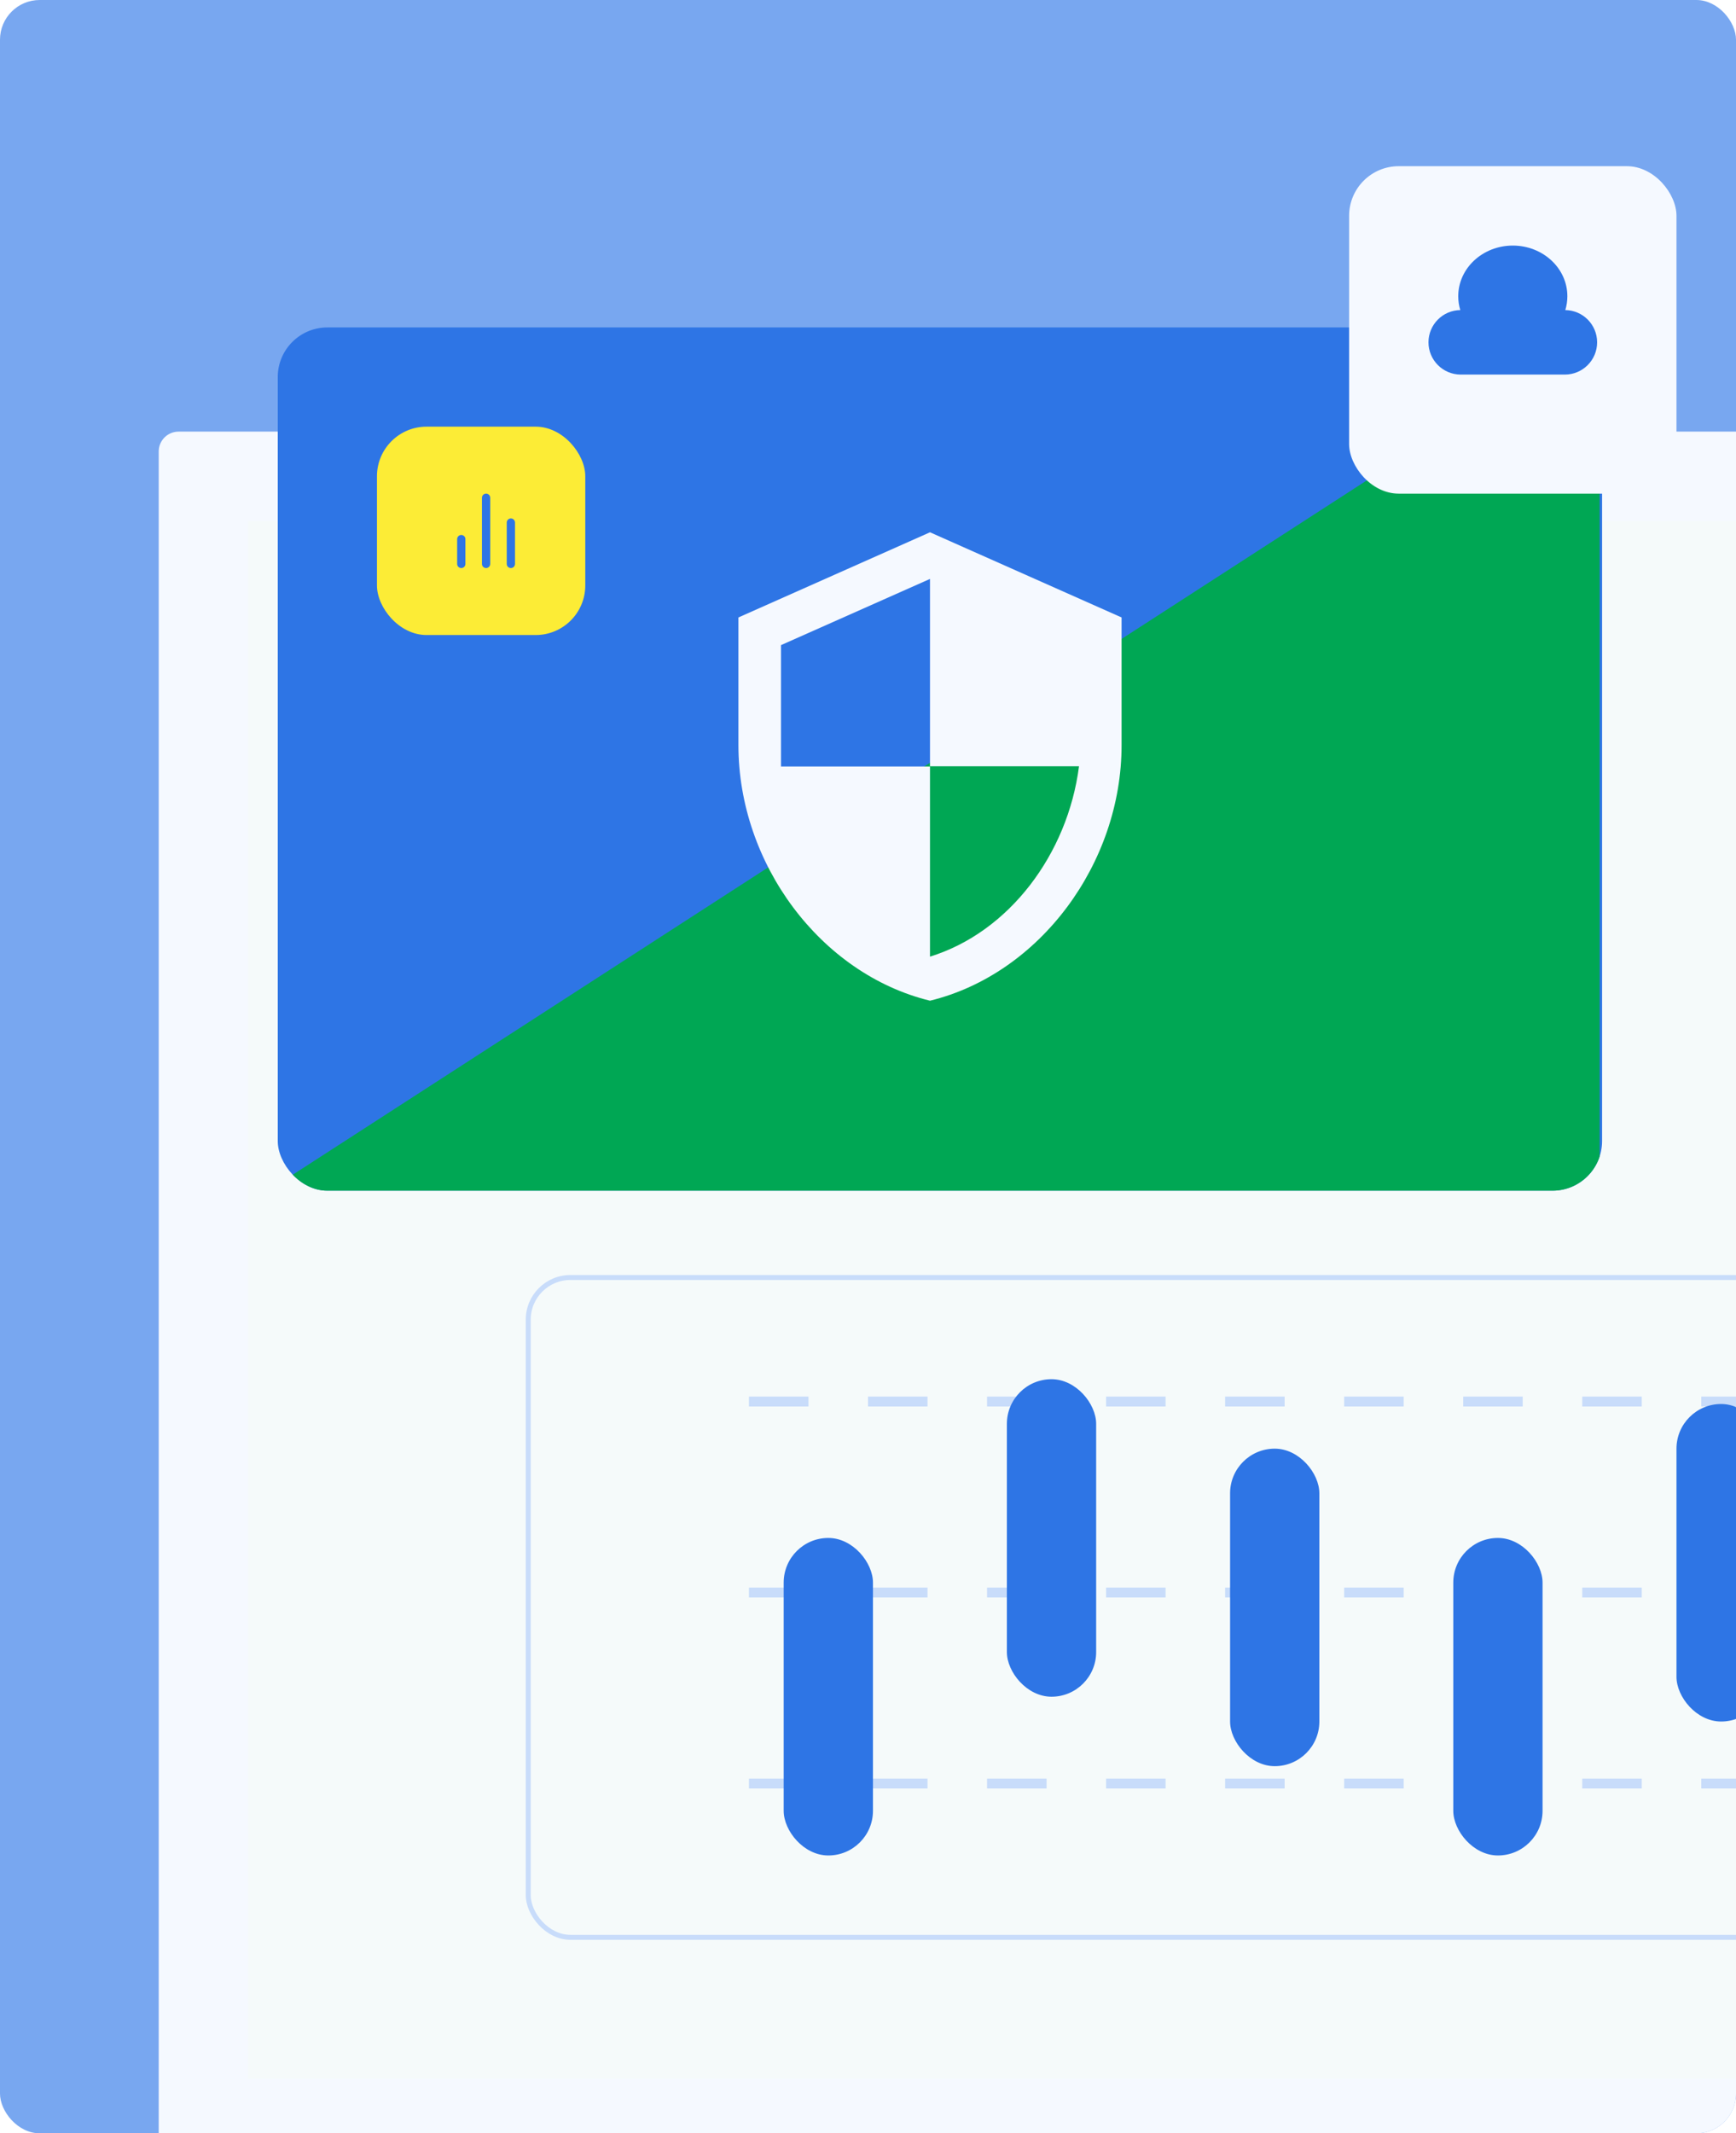 <svg width="350" height="430" viewBox="0 0 350 430" fill="none" xmlns="http://www.w3.org/2000/svg">
<g clip-path="url(#clip0_803_31)">
<rect width="350" height="430" rx="8" fill="#78A7F0"/>
<rect x="32" y="87" width="353" height="351" rx="4" fill="#F5F9FF"/>
<rect x="50" y="105" width="326" height="314" fill="#F5FAFA"/>
<g filter="url(#filter0_d_803_31)">
<g clip-path="url(#clip1_803_31)">
<rect x="56" y="52" width="267" height="174" rx="10" fill="#2E75E5"/>
<path d="M322.5 52.5L52.5 227H322.5V52.5Z" fill="#00A754"/>
<rect x="76" y="72" width="42" height="42" rx="10" fill="#FCEC36"/>
<rect width="20" height="20" transform="translate(88 83)" fill="#FCEC36"/>
<path d="M103 99.667V91.333" stroke="#2E75E5" stroke-width="1.667" stroke-linecap="round" stroke-linejoin="round"/>
<path d="M98 99.667V86.333" stroke="#2E75E5" stroke-width="1.667" stroke-linecap="round" stroke-linejoin="round"/>
<path d="M93 99.667V94.667" stroke="#2E75E5" stroke-width="1.667" stroke-linecap="round" stroke-linejoin="round"/>
<path d="M187.5 93.292L148.875 110.458V136.208C148.875 160.027 165.355 182.301 187.5 187.708C209.645 182.301 226.125 160.027 226.125 136.208V110.458L187.5 93.292ZM187.5 140.457H217.542C215.267 158.139 203.465 173.889 187.5 178.825V140.5H157.458V116.037L187.5 102.69V140.457Z" fill="#F5F9FF"/>
</g>
</g>
<g filter="url(#filter1_d_803_31)">
<rect x="272" y="29.5" width="66" height="66" rx="10" fill="#F5F9FF"/>
</g>
<path fill-rule="evenodd" clip-rule="evenodd" d="M315.586 62.501C315.856 61.615 316 60.68 316 59.714C316 54.073 311.075 49.5 305 49.5C298.925 49.5 294 54.073 294 59.714C294 60.68 294.144 61.615 294.414 62.501C290.864 62.547 288 65.439 288 69C288 72.59 290.91 75.5 294.5 75.5H315.5C319.09 75.5 322 72.59 322 69C322 65.439 319.136 62.547 315.586 62.501Z" fill="#2E75E5"/>
<path d="M151 282.5H361.5" stroke="#C8DCFA" stroke-width="2" stroke-dasharray="12 12"/>
<path d="M151 321H361.5" stroke="#C8DCFA" stroke-width="2" stroke-dasharray="12 12"/>
<path d="M151 359.5H361.5" stroke="#C8DCFA" stroke-width="2" stroke-dasharray="12 12"/>
<rect x="106.5" y="257.5" width="265" height="133" rx="8.5" stroke="#C8DCFA"/>
<rect x="158" y="310" width="18" height="64" rx="9" fill="#2E75E5"/>
<rect x="203" y="278" width="18" height="64" rx="9" fill="#2E75E5"/>
<rect x="248" y="292" width="18" height="64" rx="9" fill="#2E75E5"/>
<rect x="293" y="310" width="18" height="64" rx="9" fill="#2E75E5"/>
<rect x="338" y="283" width="18" height="64" rx="9" fill="#2E75E5"/>
</g>
<defs>
<filter id="filter0_d_803_31" x="12" y="22" width="355" height="262" filterUnits="userSpaceOnUse" color-interpolation-filters="sRGB">
<feFlood flood-opacity="0" result="BackgroundImageFix"/>
<feColorMatrix in="SourceAlpha" type="matrix" values="0 0 0 0 0 0 0 0 0 0 0 0 0 0 0 0 0 0 127 0" result="hardAlpha"/>
<feOffset dy="14"/>
<feGaussianBlur stdDeviation="22"/>
<feComposite in2="hardAlpha" operator="out"/>
<feColorMatrix type="matrix" values="0 0 0 0 0 0 0 0 0 0 0 0 0 0 0 0 0 0 0.15 0"/>
<feBlend mode="normal" in2="BackgroundImageFix" result="effect1_dropShadow_803_31"/>
<feBlend mode="normal" in="SourceGraphic" in2="effect1_dropShadow_803_31" result="shape"/>
</filter>
<filter id="filter1_d_803_31" x="263" y="24.5" width="84" height="84" filterUnits="userSpaceOnUse" color-interpolation-filters="sRGB">
<feFlood flood-opacity="0" result="BackgroundImageFix"/>
<feColorMatrix in="SourceAlpha" type="matrix" values="0 0 0 0 0 0 0 0 0 0 0 0 0 0 0 0 0 0 127 0" result="hardAlpha"/>
<feOffset dy="4"/>
<feGaussianBlur stdDeviation="4.5"/>
<feComposite in2="hardAlpha" operator="out"/>
<feColorMatrix type="matrix" values="0 0 0 0 0 0 0 0 0 0 0 0 0 0 0 0 0 0 0.05 0"/>
<feBlend mode="normal" in2="BackgroundImageFix" result="effect1_dropShadow_803_31"/>
<feBlend mode="normal" in="SourceGraphic" in2="effect1_dropShadow_803_31" result="shape"/>
</filter>
<clipPath id="clip0_803_31">
<rect width="350" height="430" rx="8" fill="white"/>
</clipPath>
<clipPath id="clip1_803_31">
<rect x="56" y="52" width="267" height="174" rx="10" fill="white"/>
</clipPath>
</defs>
</svg>
